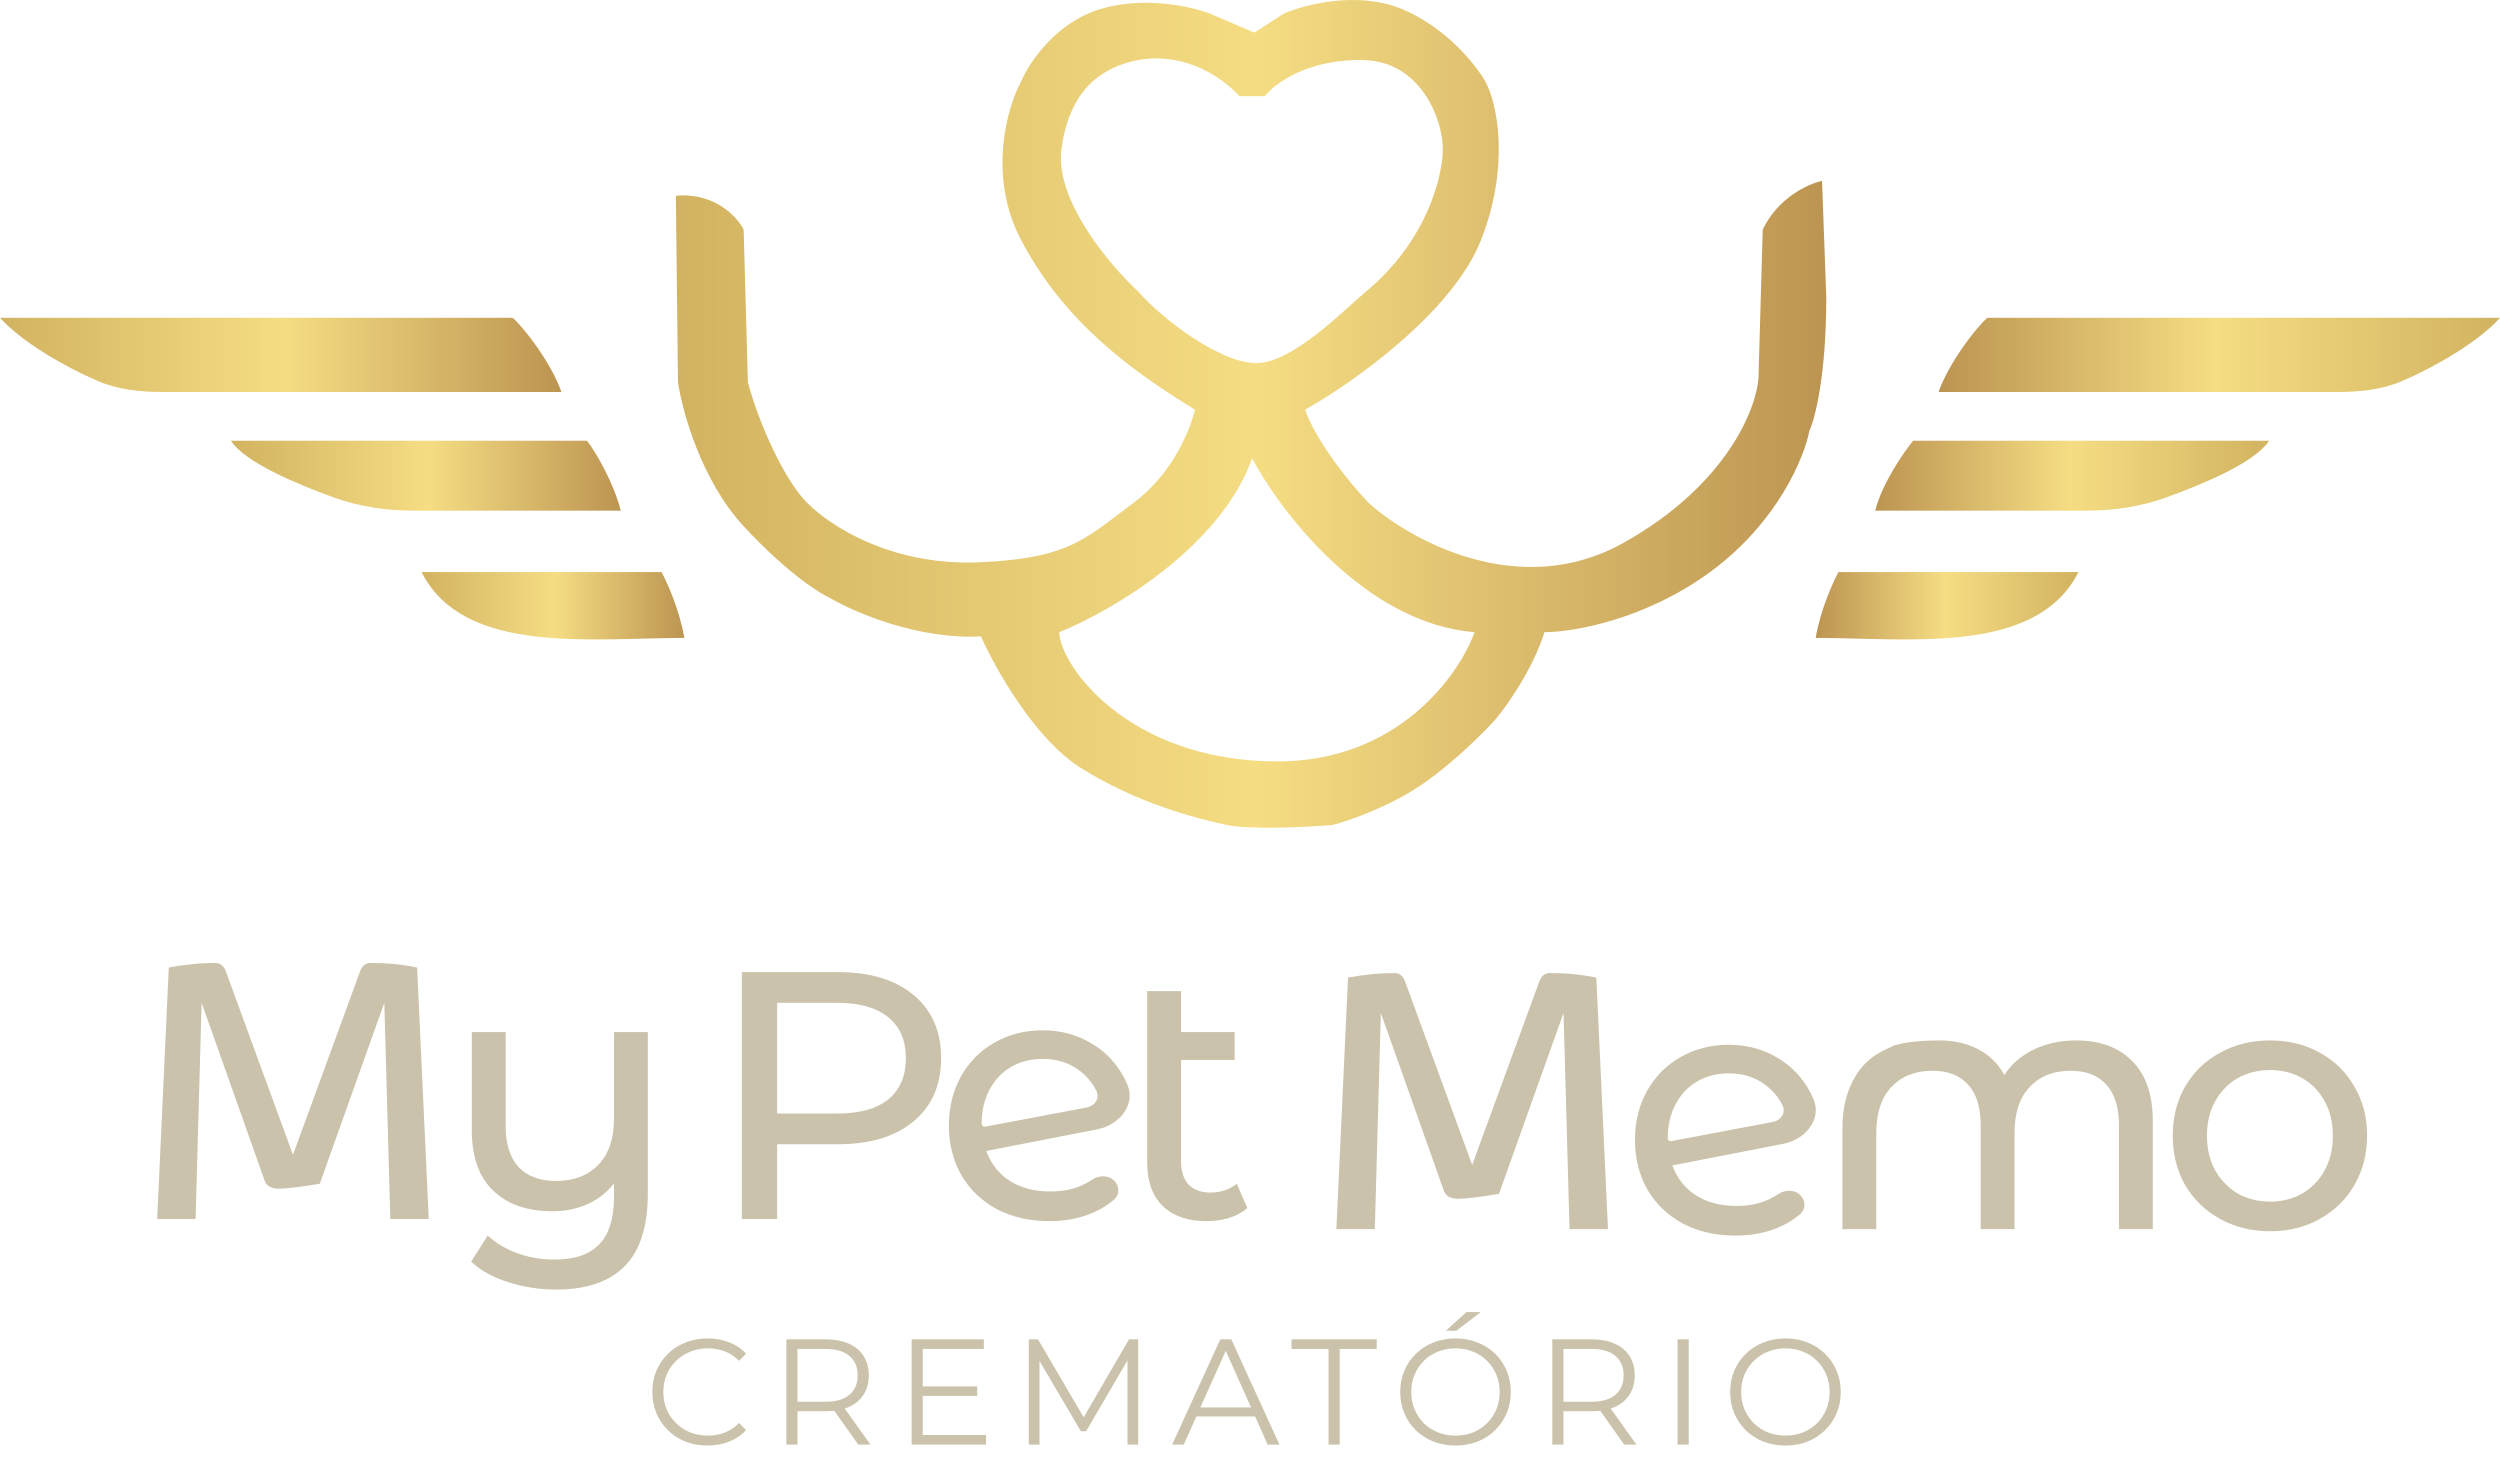 <svg xmlns="http://www.w3.org/2000/svg" width="6140" height="3581" viewBox="0 0 6140 3581" fill="none"><path d="M386 2993.9L414.586 2376.26C453.856 2368.75 491.972 2365 528.932 2365C540.482 2365 548.855 2371.35 554.053 2384.06L719.507 2836.24L884.961 2384.06C890.159 2371.35 898.533 2365 910.083 2365C951.663 2365 989.778 2368.75 1024.43 2376.26L1053.01 2993.9H958.593L943.866 2462.89L785.342 2907.27C736.832 2915.36 703.337 2919.4 684.857 2919.4C666.377 2919.4 654.827 2913.05 650.207 2900.34L495.148 2462.89L480.421 2993.9H386Z" fill="#CAC2AA"></path><path d="M1591.04 2534.79V2931.53C1591.04 3011.8 1572.27 3071 1534.74 3109.11C1497.2 3147.8 1440.89 3167.15 1365.82 3167.15C1324.81 3167.15 1285.54 3161.09 1248.01 3148.96C1211.05 3137.41 1180.73 3120.66 1157.05 3098.72L1197.76 3034.61C1217.98 3053.09 1242.23 3067.53 1270.53 3077.93C1299.4 3088.32 1329.72 3093.52 1361.49 3093.52C1411.73 3093.52 1448.69 3080.81 1472.37 3055.4C1496.04 3030.57 1507.88 2992.17 1507.88 2940.19V2906.41C1491.13 2928.35 1469.48 2945.39 1442.91 2957.52C1416.35 2969.07 1387.47 2974.84 1356.29 2974.84C1295.07 2974.84 1246.85 2958.09 1211.62 2924.6C1176.4 2891.1 1158.78 2841.44 1158.78 2775.6V2534.79H1241.94V2766.07C1241.94 2809.96 1252.63 2843.46 1273.99 2866.56C1295.36 2889.08 1325.97 2900.34 1365.82 2900.34C1409.71 2900.34 1444.36 2887.06 1469.77 2860.5C1495.18 2833.93 1507.88 2796.39 1507.88 2747.88V2534.79H1591.04Z" fill="#CAC2AA"></path><path d="M2058.47 2387.52C2137.01 2387.52 2198.8 2406.29 2243.84 2443.83C2288.89 2481.37 2311.41 2533.05 2311.41 2598.89C2311.41 2664.72 2288.89 2716.41 2243.84 2753.95C2198.8 2791.48 2137.01 2810.25 2058.47 2810.25H1908.6V2993.9H1821.98V2387.52H2058.47ZM2055.87 2734.89C2110.73 2734.89 2152.6 2723.34 2181.47 2700.24C2210.35 2676.56 2224.79 2642.78 2224.79 2598.89C2224.79 2555 2210.35 2521.5 2181.47 2498.4C2152.6 2474.73 2110.73 2462.89 2055.87 2462.89H1908.6V2734.89H2055.87Z" fill="#CAC2AA"></path><path d="M2579.92 2926.33C2619.49 2926.33 2653.51 2916.71 2681.97 2897.48C2699.73 2885.47 2724.73 2885.53 2738.51 2901.96V2901.96C2749.5 2915.06 2749.75 2934.47 2736.86 2945.71C2720.63 2959.88 2701.81 2971.32 2680.4 2980.04C2649.79 2992.74 2615.43 2999.1 2577.32 2999.1C2528.81 2999.1 2485.78 2989.28 2448.25 2969.64C2410.71 2949.43 2381.54 2921.42 2360.75 2885.62C2340.54 2849.81 2330.43 2809.39 2330.43 2764.34C2330.43 2719.87 2340.25 2679.74 2359.89 2643.93C2380.1 2608.13 2407.53 2580.41 2442.18 2560.77C2477.41 2540.56 2516.97 2530.45 2560.86 2530.45C2602.44 2530.45 2640.26 2539.98 2674.34 2559.04C2708.41 2577.52 2735.55 2603.8 2755.76 2637.87C2760.79 2646.34 2765.21 2655.13 2769.02 2664.25C2789.96 2714.33 2748.21 2763.23 2694.93 2773.6L2422.26 2826.71C2433.81 2858.47 2453.15 2883.02 2480.3 2900.34C2508.02 2917.67 2541.22 2926.33 2579.92 2926.33ZM2560.86 2600.62C2531.98 2600.62 2506 2607.26 2482.9 2620.54C2460.37 2633.83 2442.76 2652.6 2430.05 2676.85C2417.35 2700.53 2411 2728.25 2411 2760.01V2760.01C2411 2764.51 2415.09 2767.9 2419.51 2767.07L2669.68 2719.84C2688.8 2716.23 2701.56 2697.17 2693.03 2679.68C2683.96 2661.11 2671.09 2645.15 2654.41 2631.81C2628.43 2611.02 2597.24 2600.62 2560.86 2600.62Z" fill="#CAC2AA"></path><path d="M3063.5 2967.05C3051.37 2977.44 3036.36 2985.53 3018.46 2991.3C3000.55 2996.5 2982.07 2999.1 2963.01 2999.1C2916.81 2999.1 2881.01 2986.68 2855.6 2961.85C2830.19 2937.02 2817.48 2901.5 2817.48 2855.3V2434.3H2900.64V2534.79H3032.32V2603.22H2900.64V2851.83C2900.64 2876.67 2906.71 2895.72 2918.84 2909.01C2931.54 2922.29 2949.44 2928.93 2972.54 2928.93C2997.95 2928.93 3019.61 2921.71 3037.51 2907.27L3063.5 2967.05Z" fill="#CAC2AA"></path><path d="M3282.17 3018.73L3310.75 2401.09C3350.02 2393.59 3388.14 2389.83 3425.1 2389.83C3436.65 2389.83 3445.02 2396.19 3450.22 2408.89L3615.67 2861.07L3781.13 2408.89C3786.33 2396.19 3794.7 2389.83 3806.25 2389.83C3847.83 2389.83 3885.95 2393.59 3920.6 2401.09L3949.18 3018.73H3854.76L3840.03 2487.72L3681.51 2932.11C3633 2940.19 3599.5 2944.23 3581.02 2944.23C3562.54 2944.23 3550.99 2937.88 3546.37 2925.18L3391.32 2487.72L3376.59 3018.73H3282.17Z" fill="#CAC2AA"></path><path d="M5575.34 3023.93C5529.72 3023.93 5488.71 3013.82 5452.33 2993.61C5415.95 2973.4 5387.36 2945.68 5366.57 2910.45C5346.36 2874.64 5336.25 2834.22 5336.25 2789.17C5336.25 2744.13 5346.36 2703.99 5366.57 2668.77C5387.36 2632.96 5415.95 2605.24 5452.33 2585.61C5488.71 2565.39 5529.72 2555.29 5575.34 2555.29C5620.96 2555.29 5661.67 2565.39 5697.48 2585.61C5733.86 2605.24 5762.16 2632.96 5782.37 2668.77C5803.16 2703.99 5813.56 2744.13 5813.56 2789.17C5813.56 2834.22 5803.16 2874.64 5782.37 2910.45C5762.16 2945.68 5733.86 2973.4 5697.48 2993.61C5661.67 3013.82 5620.96 3023.93 5575.34 3023.93ZM5575.34 2951.16C5604.79 2951.16 5631.07 2944.52 5654.17 2931.24C5677.84 2917.38 5696.32 2898.32 5709.61 2874.07C5722.89 2849.23 5729.53 2820.94 5729.53 2789.17C5729.53 2757.41 5722.89 2729.4 5709.61 2705.15C5696.32 2680.32 5677.84 2661.26 5654.17 2647.98C5631.07 2634.69 5604.79 2628.05 5575.34 2628.05C5545.89 2628.05 5519.32 2634.69 5495.64 2647.98C5472.54 2661.26 5454.06 2680.32 5440.2 2705.15C5426.92 2729.4 5420.28 2757.41 5420.28 2789.17C5420.28 2820.94 5426.92 2849.23 5440.2 2874.07C5454.06 2898.32 5472.54 2917.38 5495.64 2931.24C5519.32 2944.52 5545.89 2951.16 5575.34 2951.16Z" fill="#CAC2AA"></path><path d="M4264.98 2961.86C4304.56 2961.86 4338.58 2952.24 4367.04 2933C4384.8 2921 4409.79 2921.06 4423.57 2937.48V2937.48C4434.56 2950.59 4434.82 2969.99 4421.93 2981.24C4405.69 2995.4 4386.87 3006.84 4365.47 3015.56C4334.86 3028.27 4300.5 3034.62 4262.38 3034.62C4213.87 3034.62 4170.85 3024.8 4133.31 3005.17C4095.77 2984.96 4066.61 2956.95 4045.82 2921.14C4025.61 2885.34 4015.5 2844.91 4015.5 2799.87C4015.5 2755.4 4025.32 2715.26 4044.95 2679.46C4065.17 2643.65 4092.6 2615.93 4127.25 2596.3C4162.47 2576.09 4202.03 2565.98 4245.92 2565.98C4287.5 2565.98 4325.33 2575.51 4359.4 2594.57C4393.47 2613.05 4420.62 2639.32 4440.83 2673.4C4445.86 2681.87 4450.27 2690.66 4454.09 2699.77C4475.03 2749.85 4433.28 2798.75 4379.99 2809.13L4107.32 2862.24C4118.87 2894 4138.22 2918.54 4165.36 2935.87C4193.08 2953.19 4226.29 2961.86 4264.98 2961.86ZM4245.92 2636.15C4217.05 2636.15 4191.06 2642.79 4167.96 2656.07C4145.44 2669.35 4127.82 2688.12 4115.12 2712.38C4102.41 2736.05 4096.06 2763.77 4096.06 2795.54V2795.54C4096.06 2800.04 4100.15 2803.43 4104.57 2802.59L4354.75 2755.36C4373.87 2751.75 4386.63 2732.69 4378.09 2715.21C4369.03 2696.63 4356.16 2680.67 4339.48 2667.33C4313.49 2646.54 4282.31 2636.15 4245.92 2636.15Z" fill="#CAC2AA"></path><path d="M5099.33 2555.29C5157.08 2555.29 5202.7 2572.03 5236.2 2605.53C5270.27 2639.02 5287.3 2688.69 5287.3 2754.52V3018.73H5204.14V2764.05C5204.14 2719.59 5193.75 2686.09 5172.96 2663.57C5152.75 2641.05 5123.58 2629.78 5085.47 2629.78C5043.31 2629.78 5009.81 2643.07 4984.98 2669.63C4960.15 2695.62 4947.73 2733.16 4947.73 2782.24V3018.73H4864.57V2764.05C4864.57 2719.59 4854.18 2686.09 4833.39 2663.57C4813.18 2641.05 4784.01 2629.78 4745.9 2629.78C4703.74 2629.78 4670.24 2643.07 4645.41 2669.63C4620.58 2695.62 4608.16 2733.16 4608.16 2782.24V3018.73H4525V2769.44C4525 2677.87 4563.67 2629.65 4581.17 2611.72C4602.56 2589.8 4626.81 2579.23 4653.96 2567.1C4682.22 2558.25 4728.57 2555.29 4763.22 2555.29C4799.03 2555.29 4830.79 2562.51 4858.51 2576.94C4886.23 2591.38 4907.6 2612.46 4922.61 2640.18C4939.94 2613.61 4963.9 2592.82 4994.51 2577.81C5025.7 2562.79 5060.64 2555.29 5099.33 2555.29Z" fill="#CAC2AA"></path><path d="M1737.43 3550.22C1717.98 3550.22 1700 3547.01 1683.49 3540.61C1666.99 3533.96 1652.7 3524.72 1640.64 3512.9C1628.57 3501.08 1619.08 3487.16 1612.19 3471.15C1605.54 3455.14 1602.21 3437.65 1602.21 3418.69C1602.21 3399.72 1605.54 3382.24 1612.19 3366.23C1619.08 3350.22 1628.57 3336.3 1640.64 3324.48C1652.95 3312.65 1667.36 3303.54 1683.86 3297.14C1700.37 3290.49 1718.35 3287.16 1737.8 3287.16C1756.52 3287.16 1774.13 3290.36 1790.64 3296.77C1807.14 3302.92 1821.06 3312.28 1832.39 3324.85L1815.02 3342.21C1804.43 3331.37 1792.73 3323.61 1779.92 3318.93C1767.11 3314.01 1753.32 3311.55 1738.54 3311.55C1723.03 3311.55 1708.62 3314.26 1695.32 3319.67C1682.02 3324.85 1670.44 3332.36 1660.59 3342.21C1650.73 3351.82 1642.98 3363.15 1637.31 3376.2C1631.89 3389.01 1629.18 3403.17 1629.18 3418.69C1629.18 3434.21 1631.89 3448.49 1637.31 3461.55C1642.98 3474.35 1650.73 3485.68 1660.59 3495.54C1670.44 3505.14 1682.02 3512.66 1695.32 3518.07C1708.62 3523.25 1723.03 3525.83 1738.54 3525.83C1753.32 3525.83 1767.11 3523.37 1779.92 3518.44C1792.73 3513.52 1804.43 3505.64 1815.02 3494.8L1832.39 3512.16C1821.06 3524.72 1807.14 3534.21 1790.64 3540.61C1774.13 3547.01 1756.4 3550.22 1737.43 3550.22ZM1931.31 3548V3289.38H2028.11C2050.03 3289.38 2068.87 3292.95 2084.63 3300.09C2100.4 3306.99 2112.47 3317.09 2120.84 3330.39C2129.46 3343.44 2133.77 3359.33 2133.77 3378.05C2133.77 3396.28 2129.46 3412.04 2120.84 3425.34C2112.47 3438.39 2100.4 3448.49 2084.63 3455.64C2068.87 3462.53 2050.03 3465.98 2028.11 3465.98H1946.46L1958.65 3453.42V3548H1931.31ZM2107.91 3548L2041.41 3454.16H2070.96L2137.84 3548H2107.91ZM1958.65 3455.64L1946.46 3442.7H2027.37C2053.23 3442.7 2072.81 3437.04 2086.11 3425.71C2099.66 3414.38 2106.43 3398.49 2106.43 3378.05C2106.43 3357.36 2099.66 3341.35 2086.11 3330.02C2072.81 3318.69 2053.23 3313.02 2027.37 3313.02H1946.46L1958.65 3300.09V3455.64ZM2263.33 3405.02H2400.03V3428.3H2263.33V3405.02ZM2266.28 3524.35H2421.82V3548H2238.94V3289.38H2416.28V3313.02H2266.28V3524.35ZM2526.73 3548V3289.38H2549.27L2667.49 3491.1H2655.67L2772.79 3289.38H2795.33V3548H2769.1V3330.39H2775.38L2667.49 3515.12H2654.56L2545.94 3330.39H2552.96V3548H2526.73ZM2878.85 3548L2997.08 3289.38H3024.05L3142.28 3548H3113.46L3004.84 3305.26H3015.92L2907.3 3548H2878.85ZM2925.41 3478.91L2933.53 3456.74H3083.9L3092.03 3478.91H2925.41ZM3262.96 3548V3313.02H3172.07V3289.38H3381.19V3313.02H3290.3V3548H3262.96ZM3574.95 3550.22C3555.49 3550.22 3537.39 3547.01 3520.64 3540.61C3504.14 3533.96 3489.73 3524.72 3477.41 3512.9C3465.35 3500.83 3455.86 3486.92 3448.97 3471.15C3442.32 3455.14 3438.99 3437.65 3438.99 3418.69C3438.99 3399.72 3442.32 3382.36 3448.97 3366.6C3455.86 3350.59 3465.35 3336.67 3477.41 3324.85C3489.73 3312.78 3504.14 3303.54 3520.64 3297.14C3537.14 3290.49 3555.25 3287.16 3574.95 3287.16C3594.41 3287.16 3612.39 3290.49 3628.89 3297.14C3645.4 3303.54 3659.68 3312.65 3671.75 3324.48C3684.07 3336.3 3693.55 3350.22 3700.2 3366.23C3707.1 3382.24 3710.54 3399.72 3710.54 3418.69C3710.54 3437.65 3707.1 3455.14 3700.2 3471.15C3693.55 3487.16 3684.07 3501.08 3671.75 3512.9C3659.68 3524.72 3645.4 3533.96 3628.89 3540.61C3612.39 3547.01 3594.41 3550.22 3574.95 3550.22ZM3574.95 3525.83C3590.47 3525.83 3604.75 3523.25 3617.81 3518.07C3631.11 3512.66 3642.56 3505.14 3652.17 3495.54C3662.02 3485.68 3669.66 3474.35 3675.08 3461.55C3680.49 3448.49 3683.2 3434.21 3683.2 3418.69C3683.2 3403.17 3680.49 3389.01 3675.08 3376.2C3669.66 3363.15 3662.02 3351.82 3652.17 3342.21C3642.56 3332.36 3631.11 3324.85 3617.81 3319.67C3604.75 3314.26 3590.47 3311.55 3574.95 3311.55C3559.43 3311.55 3545.03 3314.26 3531.72 3319.67C3518.42 3324.85 3506.85 3332.36 3497 3342.21C3487.39 3351.82 3479.75 3363.15 3474.09 3376.2C3468.67 3389.01 3465.96 3403.17 3465.96 3418.69C3465.96 3433.96 3468.67 3448.12 3474.09 3461.18C3479.75 3474.23 3487.39 3485.68 3497 3495.54C3506.85 3505.14 3518.42 3512.66 3531.72 3518.07C3545.03 3523.25 3559.43 3525.83 3574.95 3525.83ZM3550.94 3268.32L3601.55 3222.51H3636.65L3576.8 3268.32H3550.94ZM3812.47 3548V3289.38H3909.26C3931.18 3289.38 3950.03 3292.95 3965.79 3300.09C3981.55 3306.99 3993.62 3317.09 4002 3330.39C4010.62 3343.44 4014.93 3359.33 4014.93 3378.05C4014.93 3396.28 4010.62 3412.04 4002 3425.34C3993.62 3438.39 3981.55 3448.49 3965.79 3455.64C3950.03 3462.53 3931.18 3465.98 3909.26 3465.98H3827.61L3839.81 3453.42V3548H3812.47ZM3989.07 3548L3922.56 3454.16H3952.12L4018.99 3548H3989.07ZM3839.81 3455.64L3827.61 3442.7H3908.52C3934.39 3442.7 3953.97 3437.04 3967.27 3425.71C3980.82 3414.38 3987.59 3398.49 3987.59 3378.05C3987.59 3357.36 3980.82 3341.35 3967.27 3330.02C3953.97 3318.69 3934.39 3313.02 3908.52 3313.02H3827.61L3839.81 3300.09V3455.64ZM4120.1 3548V3289.38H4147.44V3548H4120.1ZM4385.28 3550.22C4365.82 3550.22 4347.72 3547.01 4330.97 3540.61C4314.47 3533.96 4300.06 3524.72 4287.74 3512.9C4275.67 3500.83 4266.19 3486.92 4259.3 3471.15C4252.64 3455.14 4249.32 3437.65 4249.32 3418.69C4249.32 3399.72 4252.64 3382.36 4259.3 3366.6C4266.19 3350.59 4275.67 3336.67 4287.74 3324.85C4300.06 3312.78 4314.47 3303.54 4330.97 3297.14C4347.47 3290.49 4365.58 3287.16 4385.28 3287.16C4404.74 3287.16 4422.72 3290.49 4439.22 3297.14C4455.72 3303.54 4470.01 3312.65 4482.08 3324.48C4494.39 3336.3 4503.88 3350.22 4510.53 3366.23C4517.42 3382.24 4520.87 3399.72 4520.87 3418.69C4520.87 3437.65 4517.42 3455.14 4510.53 3471.15C4503.88 3487.16 4494.39 3501.08 4482.08 3512.9C4470.01 3524.72 4455.72 3533.96 4439.22 3540.61C4422.72 3547.01 4404.74 3550.22 4385.28 3550.22ZM4385.28 3525.83C4400.8 3525.83 4415.08 3523.25 4428.14 3518.07C4441.44 3512.66 4452.89 3505.14 4462.5 3495.54C4472.35 3485.68 4479.99 3474.35 4485.4 3461.55C4490.82 3448.49 4493.53 3434.21 4493.53 3418.69C4493.53 3403.17 4490.82 3389.01 4485.4 3376.2C4479.99 3363.15 4472.35 3351.82 4462.5 3342.21C4452.89 3332.36 4441.44 3324.85 4428.14 3319.67C4415.08 3314.26 4400.8 3311.55 4385.28 3311.55C4369.76 3311.55 4355.35 3314.26 4342.05 3319.67C4328.75 3324.85 4317.18 3332.36 4307.33 3342.21C4297.72 3351.82 4290.08 3363.15 4284.42 3376.2C4279 3389.01 4276.29 3403.17 4276.29 3418.69C4276.29 3433.96 4279 3448.12 4284.42 3461.18C4290.08 3474.23 4297.72 3485.68 4307.33 3495.54C4317.18 3505.14 4328.75 3512.66 4342.05 3518.07C4355.35 3523.25 4369.76 3525.83 4385.28 3525.83Z" fill="#CAC2AA"></path><path fill-rule="evenodd" clip-rule="evenodd" d="M1659.91 480.691C1755.65 472.366 1810.8 532.725 1826.41 563.946L1836.82 938.59C1862.84 1037.45 1925.28 1177.95 1982.52 1235.18C2039.75 1292.42 2190.65 1391.29 2409.19 1380.88C2603.73 1371.62 2653.96 1333.49 2747.05 1262.84L2747.06 1262.83C2758.55 1254.11 2770.69 1244.9 2783.84 1235.18C2879.58 1164.42 2924.33 1053.06 2934.74 1006.23C2773.43 907.369 2612.13 787.692 2508.06 589.963C2424.8 431.78 2473.37 263.884 2508.06 199.709C2527.14 154.613 2592.35 56.095 2700.58 22.793C2808.81 -10.508 2926.06 15.855 2971.16 33.2L3080.43 80.031L3153.28 33.2C3205.31 10.652 3336.44 -22.997 3444.67 22.793C3552.9 68.583 3625.05 159.816 3647.6 199.709C3678.82 254.945 3707.96 410.966 3637.19 589.963C3566.43 768.959 3319.79 942.059 3205.31 1006.23C3234.45 1089.49 3321.52 1193.56 3361.41 1235.18C3463.75 1327.11 3731.9 1475.58 3985.82 1334.05C4239.75 1192.52 4313.64 1004.5 4318.84 928.183L4329.25 563.946C4366.71 484.854 4441.99 451.206 4474.94 444.268L4485.35 730.454C4485.35 921.939 4457.6 1028.78 4443.72 1058.27C4431.58 1122.44 4366.71 1280.97 4204.36 1401.69C4042.02 1522.41 3862.67 1552.59 3793.3 1552.59C3764.16 1644.17 3701.37 1732.97 3673.62 1765.93C3645.87 1797.15 3570.59 1873.12 3491.5 1927.23C3412.41 1981.35 3312.85 2015.69 3272.96 2026.1C3210.52 2031.3 3071.07 2038.59 3012.79 2026.1C2939.94 2010.49 2794.25 1974.06 2653.75 1885.61C2541.36 1814.84 2443.88 1641.05 2409.19 1563C2255.17 1571.32 2098.73 1504.02 2039.75 1469.34C2012 1457.19 1930.48 1404.81 1826.41 1292.42C1722.35 1180.03 1675.52 1009.7 1665.11 938.59L1659.91 480.691ZM3044.01 236.132H3106.45C3130.73 204.912 3213.64 143.512 3351.01 147.675C3488.38 151.837 3543.53 291.39 3543.53 366.217C3543.53 430.392 3506.07 589.963 3356.21 714.844C3300.71 761.675 3174.09 891.76 3085.64 891.76C2997.43 891.76 2856.69 785.957 2794.25 714.844C2724.87 650.669 2590.27 491.099 2606.92 366.217C2627.74 210.115 2716.19 163.285 2794.25 147.675C2872.3 132.065 2971.16 158.082 3044.01 236.132ZM3075.23 1125.91C2996.14 1346.54 2726.6 1502.29 2601.72 1552.59C2601.72 1630.64 2768.23 1870 3137.67 1870C3433.22 1870 3583.43 1658.39 3621.58 1552.59C3355.17 1531.78 3146.34 1259.47 3075.23 1125.91Z" fill="url(#paint0_linear_336_1009)"></path><path d="M1259.22 780.581H0C51.977 838.673 157.663 900.32 240.36 935.834C290.274 957.269 344.824 962.7 399.146 962.7H1378.9C1353.92 891.934 1288.71 806.598 1259.22 780.581Z" fill="url(#paint1_linear_336_1009)"></path><path d="M1441.46 1082.41H567.137C600.868 1135.15 727.61 1188.46 820.908 1222.16C883.308 1244.69 949.531 1254.12 1015.87 1254.12H1524.56C1507.22 1185.38 1461.94 1107.68 1441.46 1082.41Z" fill="url(#paint2_linear_336_1009)"></path><path d="M1624.68 1404.95H1035.46C1036.05 1406.34 1036.71 1407.72 1037.44 1409.1C1142.61 1609.3 1454.53 1566.7 1680.68 1566.7C1668.99 1497.96 1638.47 1430.23 1624.68 1404.95Z" fill="url(#paint3_linear_336_1009)"></path><path d="M4880.78 780.581H6140C6088.02 838.673 5982.34 900.32 5899.64 935.834C5849.73 957.269 5795.18 962.7 5740.85 962.7H4761.1C4786.08 891.934 4851.29 806.598 4880.78 780.581Z" fill="url(#paint4_linear_336_1009)"></path><path d="M4698.54 1082.41H5572.86C5539.13 1135.15 5412.39 1188.46 5319.09 1222.16C5256.69 1244.69 5190.47 1254.12 5124.13 1254.12H4605.48C4622.82 1185.38 4678.06 1107.68 4698.54 1082.41Z" fill="url(#paint5_linear_336_1009)"></path><path d="M4515.33 1404.95H5104.55C5103.95 1406.34 5103.29 1407.72 5102.56 1409.1C4997.39 1609.3 4685.47 1566.7 4459.33 1566.7C4471.01 1497.96 4501.53 1430.23 4515.33 1404.95Z" fill="url(#paint6_linear_336_1009)"></path><defs><linearGradient id="paint0_linear_336_1009" x1="1674.12" y1="775.305" x2="4472.84" y2="775.305" gradientUnits="userSpaceOnUse"><stop stop-color="#D2B361"></stop><stop offset="0.505" stop-color="#F5DD83"></stop><stop offset="1" stop-color="#BD9552"></stop></linearGradient><linearGradient id="paint1_linear_336_1009" x1="6.939" y1="850.034" x2="1372.8" y2="850.034" gradientUnits="userSpaceOnUse"><stop stop-color="#D2B361"></stop><stop offset="0.505" stop-color="#F5DD83"></stop><stop offset="1" stop-color="#BD9552"></stop></linearGradient><linearGradient id="paint2_linear_336_1009" x1="571.955" y1="1147.9" x2="1520.32" y2="1147.9" gradientUnits="userSpaceOnUse"><stop stop-color="#D2B361"></stop><stop offset="0.505" stop-color="#F5DD83"></stop><stop offset="1" stop-color="#BD9552"></stop></linearGradient><linearGradient id="paint3_linear_336_1009" x1="1038.7" y1="1466.64" x2="1677.82" y2="1466.64" gradientUnits="userSpaceOnUse"><stop stop-color="#D2B361"></stop><stop offset="0.505" stop-color="#F5DD83"></stop><stop offset="1" stop-color="#BD9552"></stop></linearGradient><linearGradient id="paint4_linear_336_1009" x1="6133.06" y1="850.034" x2="4767.2" y2="850.034" gradientUnits="userSpaceOnUse"><stop stop-color="#D2B361"></stop><stop offset="0.505" stop-color="#F5DD83"></stop><stop offset="1" stop-color="#BD9552"></stop></linearGradient><linearGradient id="paint5_linear_336_1009" x1="5568" y1="1147.9" x2="4609.76" y2="1147.9" gradientUnits="userSpaceOnUse"><stop stop-color="#D2B361"></stop><stop offset="0.505" stop-color="#F5DD83"></stop><stop offset="1" stop-color="#BD9552"></stop></linearGradient><linearGradient id="paint6_linear_336_1009" x1="5101.3" y1="1466.64" x2="4462.18" y2="1466.64" gradientUnits="userSpaceOnUse"><stop stop-color="#D2B361"></stop><stop offset="0.505" stop-color="#F5DD83"></stop><stop offset="1" stop-color="#BD9552"></stop></linearGradient></defs></svg>